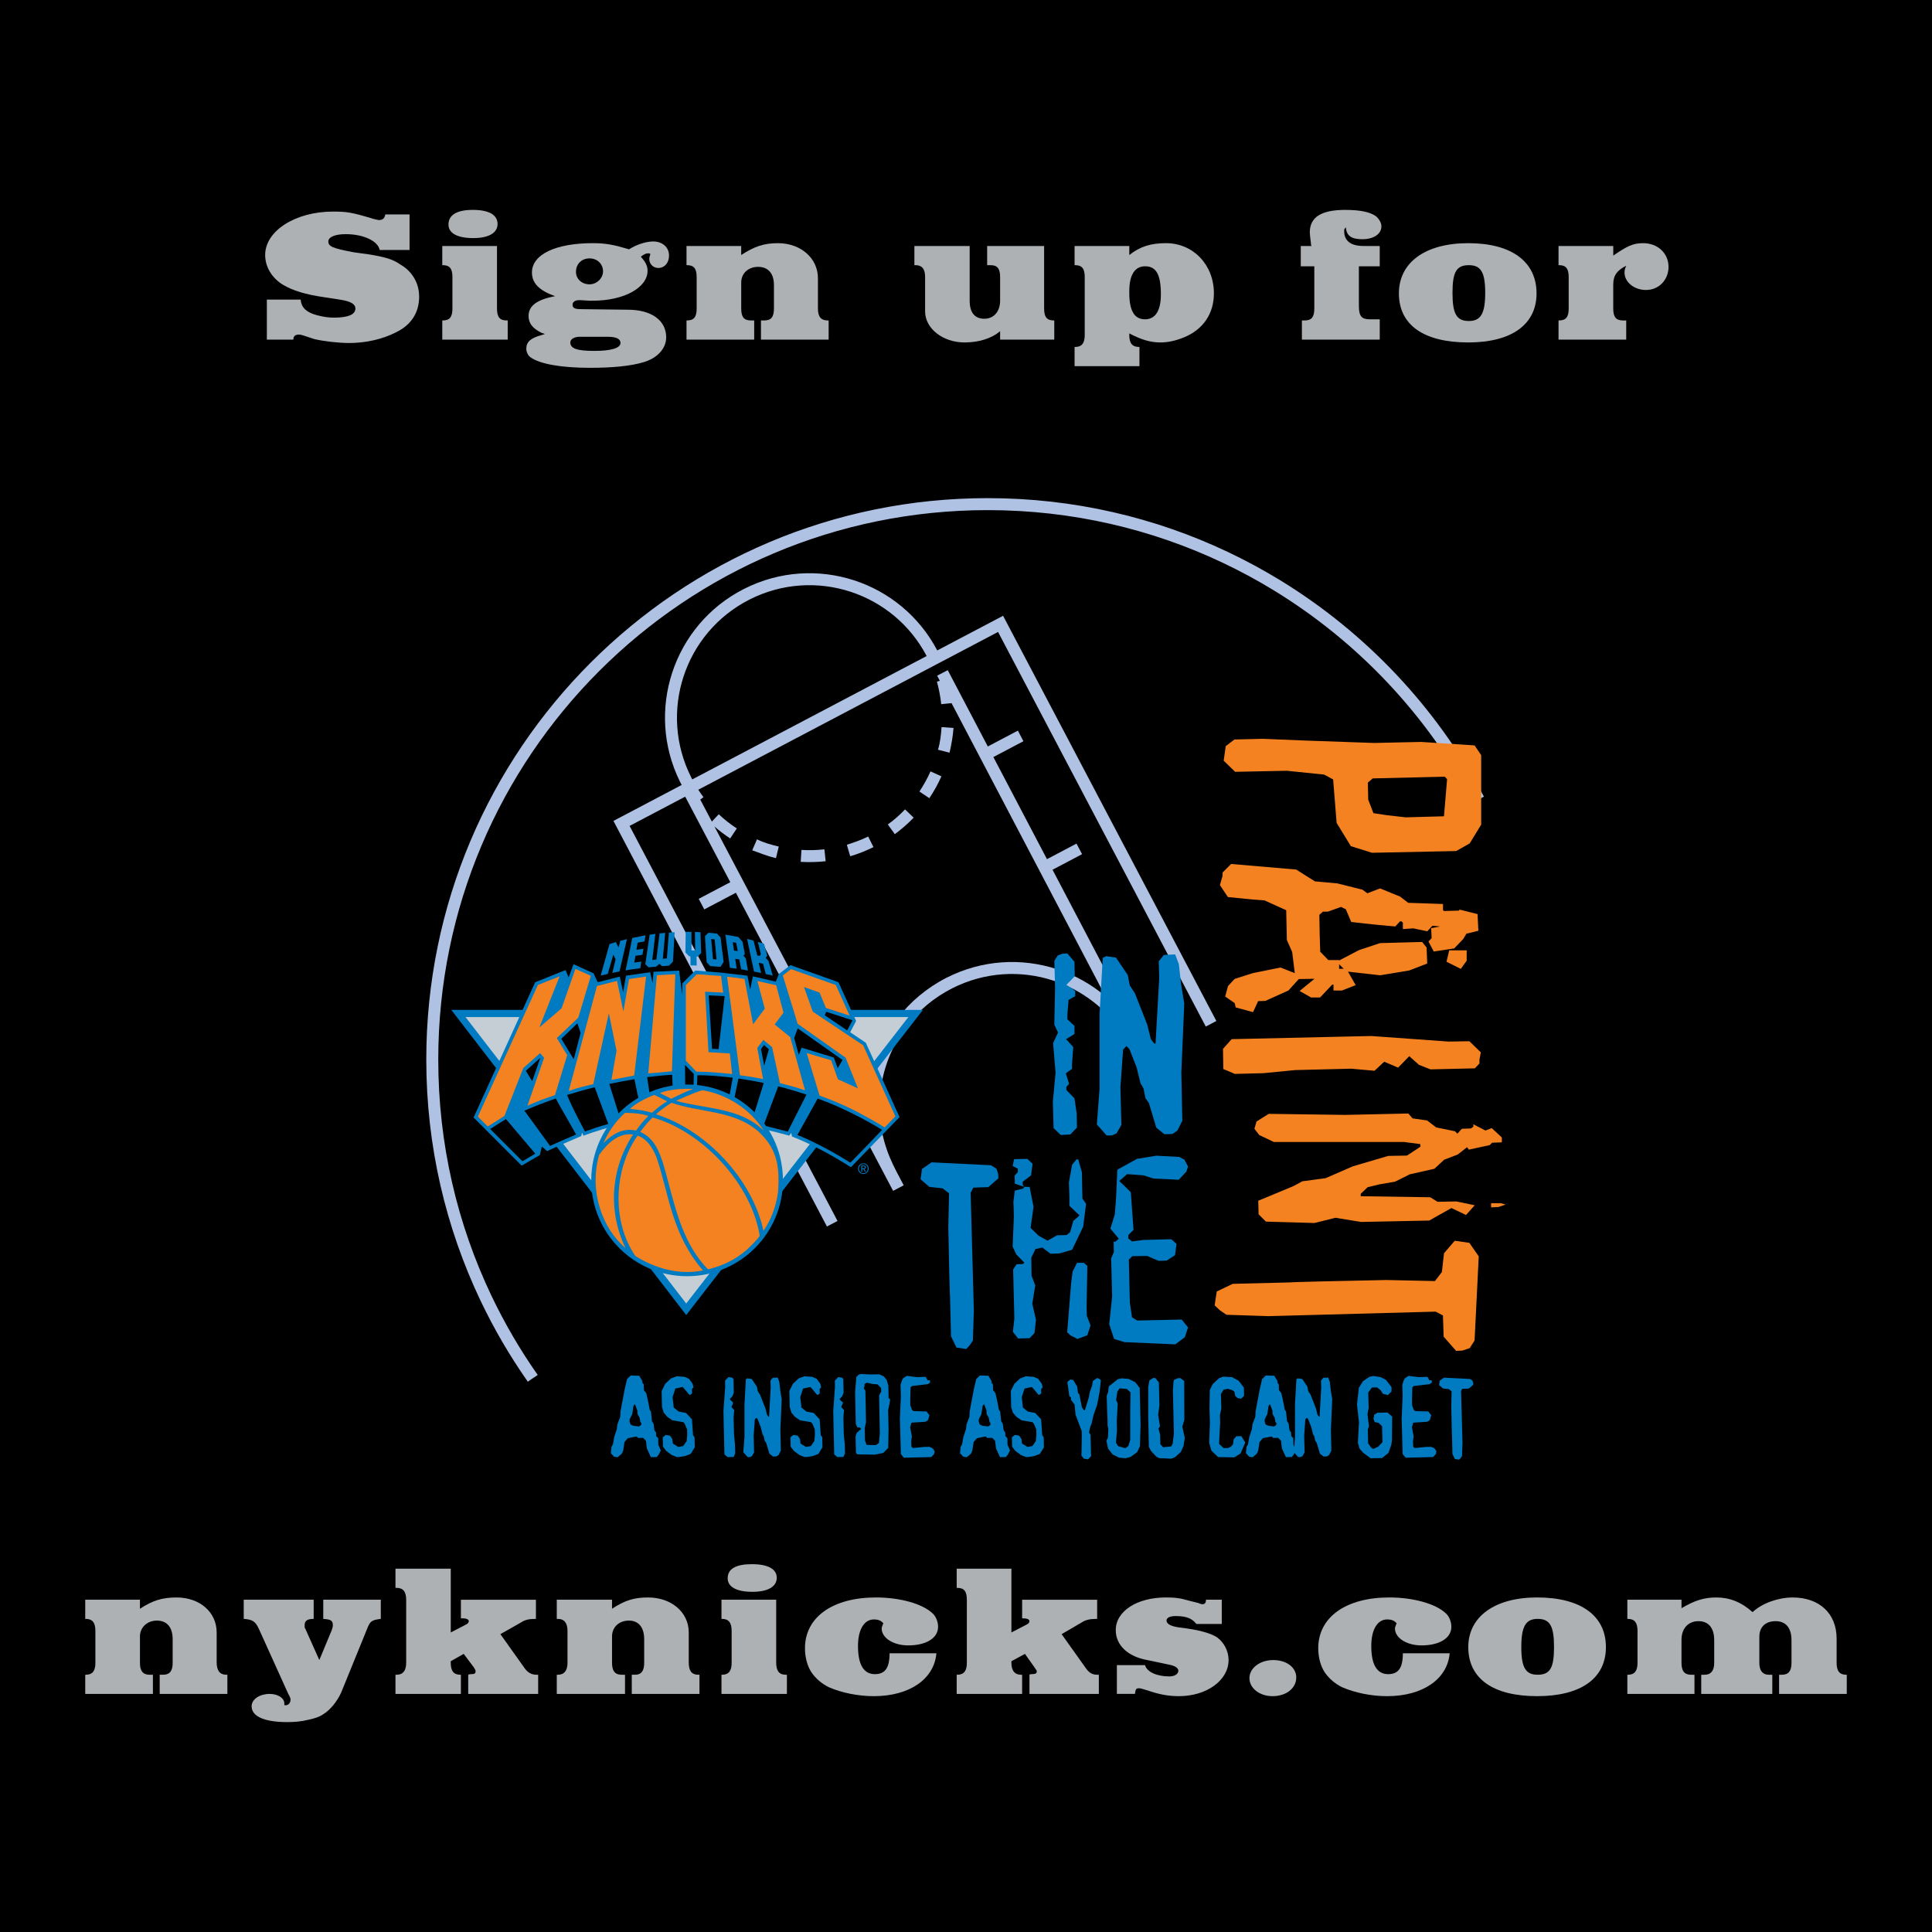 <?xml version="1.0" encoding="utf-8"?>
<!-- Generator: Adobe Illustrator 13.0.0, SVG Export Plug-In . SVG Version: 6.00 Build 14948)  -->
<!DOCTYPE svg PUBLIC "-//W3C//DTD SVG 1.0//EN" "http://www.w3.org/TR/2001/REC-SVG-20010904/DTD/svg10.dtd">
<svg version="1.0" id="Layer_1" xmlns="http://www.w3.org/2000/svg" xmlns:xlink="http://www.w3.org/1999/xlink" x="0px" y="0px"
	 width="192.756px" height="192.756px" viewBox="0 0 192.756 192.756" enable-background="new 0 0 192.756 192.756"
	 xml:space="preserve">
<g>
	<polygon fill-rule="evenodd" clip-rule="evenodd" points="0,0 192.756,0 192.756,192.756 0,192.756 0,0 	"/>
	<path fill="#AFC2E4" d="M77.698,84.46c-0.709-0.167-1.525-0.386-2.172-0.723l-0.476,1.097c0.791,0.29,1.543,0.59,2.368,0.784
		L77.698,84.46L77.698,84.46z M82.25,84.737c-0.756,0.083-1.53,0.111-2.289,0.059l-0.075,1.191c0.829,0.048,1.665,0.027,2.49-0.063
		L82.25,84.737L82.25,84.737z M87.147,84.516c-0.744,0.366-1.523,0.684-2.322,0.911l-0.336-1.145
		c0.733-0.233,1.439-0.481,2.13-0.821L87.147,84.516L87.147,84.516z M90.297,80.753c-0.523,0.546-1.102,1.067-1.72,1.504l0.7,0.967
		c0.67-0.501,1.3-1.04,1.879-1.645L90.297,80.753L90.297,80.753z M92.836,76.963c-0.312,0.702-0.683,1.368-1.105,2.009l0.99,0.663
		c0.465-0.687,0.867-1.423,1.204-2.181L92.836,76.963L92.836,76.963z M93.94,72.541c-0.051,0.727-0.134,1.565-0.361,2.259
		l1.158,0.294c0.188-0.815,0.335-1.628,0.394-2.464L93.94,72.541L93.94,72.541z M68.01,78.318l-0.188-0.369
		c-1.718-3.499-1.887-7.366-0.765-10.811c1.142-3.506,3.621-6.576,7.166-8.379l0,0.001l0.005-0.003l0.024-0.012
		c3.54-1.792,7.471-1.983,10.969-0.844c3.448,1.124,6.475,3.542,8.288,6.993l6.568-3.457l21.279,40.427l-1.056,0.556L99.577,63.05
		L69.668,78.793c0.163,0.254,0.337,0.5,0.518,0.742l-0.321,0.24l1.158,2.195l0.687-0.73c0.56,0.523,1.16,0.996,1.8,1.416
		l-0.658,0.995c-0.55-0.36-1.075-0.759-1.571-1.191l15.323,29.052c-0.274-3.543,0.779-7.075,2.929-9.885
		c0.635-0.83,1.366-1.598,2.185-2.282c0.821-0.687,1.73-1.291,2.721-1.796l0,0.002l0.005-0.004l0.024-0.012
		c3.541-1.792,7.472-1.984,10.969-0.844c1.76,0.573,3.409,1.483,4.844,2.696L94.935,70.153l-1.027,0.101
		c-0.087-0.763-0.226-1.507-0.431-2.247l0.29-0.081l-0.269-0.512l1.06-0.551l3.996,7.613l2.999-1.58l0.556,1.055l-3,1.581
		l5.349,10.188l2.946-1.554l0.556,1.055l-2.948,1.554l9.776,18.624l-1.061,0.551c-0.522-0.995-0.931-1.564-1.514-2.51
		c-1.691-2.741-4.256-4.673-7.144-5.613c-3.208-1.045-6.815-0.87-10.063,0.773l-0.02,0.01l-0.005,0.004
		c-0.912,0.465-1.747,1.02-2.497,1.646c-0.752,0.629-1.422,1.332-2.002,2.091c-2.797,3.657-3.571,8.646-1.713,13.107
		c0.403,0.969,0.897,1.858,1.394,2.799l-1.056,0.556L73.419,89.07l-3.153,1.662l-0.556-1.055l3.152-1.661l-4.501-8.534l-5.547,2.92
		l20.746,39.412l-1.056,0.556L61.203,81.902L68.01,78.318L68.01,78.318z M92.452,65.453c-1.664-3.167-4.439-5.386-7.6-6.416
		c-3.208-1.045-6.815-0.87-10.062,0.773l-0.019,0.01l-0.006,0.004c-3.251,1.654-5.525,4.47-6.572,7.683
		c-1.045,3.208-0.869,6.814,0.774,10.062l0.011,0.022l0.001,0c0.029,0.058,0.058,0.115,0.088,0.171L92.452,65.453L92.452,65.453z
		 M52.653,137.842l-0.002-0.003l0-0.001c-0.895-1.276-1.734-2.585-2.515-3.923c-0.787-1.347-1.519-2.731-2.194-4.149
		c-3.47-7.288-5.412-15.443-5.412-24.051v-0.002c0-15.468,6.271-29.472,16.407-39.608c10.136-10.136,24.139-16.406,39.606-16.406
		h0.003h0.003c8.58,0,16.712,1.932,23.983,5.383c1.775,0.842,3.5,1.776,5.167,2.794c8.572,5.235,15.628,12.708,20.352,21.605
		l-1.055,0.561c-4.626-8.711-11.53-16.026-19.918-21.148c-1.63-0.996-3.317-1.909-5.055-2.733
		c-7.113-3.376-15.073-5.266-23.475-5.266h-0.003h-0.003c-15.137,0-28.841,6.136-38.76,16.056
		c-9.92,9.92-16.057,23.625-16.057,38.763v0.002c0,8.426,1.9,16.406,5.295,23.537c0.66,1.385,1.376,2.74,2.148,4.061
		c0.773,1.326,1.598,2.611,2.467,3.851l0.01,0.012l0.002,0.004l-0.63,0.42l-0.357,0.252
		C52.658,137.848,52.656,137.844,52.653,137.842L52.653,137.842L52.653,137.842z"/>
	<path fill-rule="evenodd" clip-rule="evenodd" fill="#007AC1" d="M65.712,145.135l-0.192,0.237l-0.582,0.01l-0.397-0.86
		l-0.097-0.775l-0.28-0.29l-0.495,0.011l-0.162-0.15l-0.872,0.172l-0.333,0.387l-0.129,0.861l-0.14,0.302l-0.42,0.354l-0.355-0.064
		l-0.312-0.345l0.064-0.646l0.14-0.226l0.129-0.731l0.258-0.785l0.065-0.506l0.28-0.731l0.031-0.571l0.398-2.119l0.248-1.075
		l0.366-0.366l0.851,0.032l0.312,0.517l0.011,0.193l0.129,0.15l0.011,0.57l0.235,0.301l0.162,0.7l0.183,0.947l0.129,0.193
		l0.097,0.947l0.162,0.269l0.085,0.646l0.162,0.226l0.011,0.355l0.205,0.215l0.01,0.646l0.248,0.57L65.712,145.135L65.712,145.135z
		 M63.98,141.961l-0.086-0.076l-0.086-0.451l-0.205-0.345l-0.011-0.345l-0.236-0.646l-0.151,0.151l-0.129,0.85l-0.259,0.506v0.227
		l0.087,0.279l0.279,0.141l0.581,0.063l0.215-0.161V141.961L63.98,141.961z"/>
	<polygon fill-rule="evenodd" clip-rule="evenodd" fill="#007AC1" points="68.908,145.059 68.337,145.274 67.811,145.36 
		67.542,145.372 67.036,145.178 66.455,144.747 66.143,144.327 66.122,143.402 66.412,143.165 66.842,143.23 67.079,143.575 
		67.133,144.026 67.671,144.359 68.166,144.274 68.51,143.769 68.564,143.123 68.553,142.616 68.316,142.047 68.188,141.896 
		67.079,141.703 66.574,141.358 66.219,140.938 66.046,140.368 66.014,138.775 66.369,138.065 66.939,137.527 67.51,137.312 
		68.285,137.365 68.736,137.56 69.102,138.055 69.188,138.421 69.037,138.582 69.048,139.002 68.897,139.152 68.779,139.163 
		68.241,138.518 68.112,138.377 67.38,138.539 67.1,139.399 67.197,140.196 67.208,140.422 67.714,140.831 68.446,140.971 
		69.037,141.605 69.145,143.177 69.296,143.402 69.317,144.403 68.908,145.059 	"/>
	<polygon fill-rule="evenodd" clip-rule="evenodd" fill="#007AC1" points="73.202,145.36 72.577,145.372 72.276,145.102 
		72.19,141.271 72.179,140.776 72.351,138.389 72.34,137.743 72.685,137.388 72.911,137.431 73.029,137.431 73.18,137.57 
		73.212,138.947 73.073,139.303 72.803,139.604 73.159,139.948 72.976,140.379 73.254,140.681 73.191,141.401 73.233,143.133 
		73.331,144.123 73.352,145.005 73.202,145.36 	"/>
	<polygon fill-rule="evenodd" clip-rule="evenodd" fill="#007AC1" points="77.86,142.616 77.903,144.727 77.688,145.156 
		77.473,145.307 77.117,145.317 76.763,145.027 76.44,143.951 76.29,143.735 76.203,143.306 76.074,143.09 75.902,142.391 
		75.59,141.594 75.461,141.455 75.311,141.605 75.191,143.262 75.234,144.909 75.02,145.286 74.815,145.372 74.589,145.372 
		74.159,144.888 74.277,143.349 74.277,140.045 74.31,139.519 74.417,137.593 74.568,137.518 74.999,137.581 75.515,138.345 
		75.6,138.797 75.827,139.142 76.365,140.509 76.526,141.154 76.677,141.347 76.73,141.347 76.892,138.464 76.87,137.743 
		77.096,137.463 77.591,137.44 77.753,137.872 77.85,138.744 77.99,139.593 77.86,142.616 	"/>
	<polygon fill-rule="evenodd" clip-rule="evenodd" fill="#007AC1" points="81.647,145.059 81.078,145.274 80.55,145.36 
		80.281,145.372 79.776,145.178 79.195,144.747 78.882,144.327 78.861,143.402 79.152,143.165 79.582,143.23 79.818,143.575 
		79.873,144.026 80.41,144.359 80.905,144.274 81.25,143.769 81.304,143.123 81.293,142.616 81.056,142.047 80.927,141.896 
		79.818,141.703 79.313,141.358 78.958,140.938 78.786,140.368 78.753,138.775 79.108,138.065 79.679,137.527 80.25,137.312 
		81.024,137.365 81.476,137.56 81.841,138.055 81.928,138.421 81.776,138.582 81.788,139.002 81.637,139.152 81.519,139.163 
		80.981,138.518 80.852,138.377 80.12,138.539 79.839,139.399 79.938,140.196 79.947,140.422 80.454,140.831 81.185,140.971 
		81.776,141.605 81.884,143.177 82.035,143.402 82.056,144.403 81.647,145.059 	"/>
	<polygon fill-rule="evenodd" clip-rule="evenodd" fill="#007AC1" points="84.155,145.36 83.53,145.372 83.229,145.102 
		83.144,141.271 83.132,140.776 83.305,138.389 83.294,137.743 83.638,137.388 83.864,137.431 83.983,137.431 84.133,137.57 
		84.166,138.947 84.026,139.303 83.756,139.604 84.112,139.948 83.929,140.379 84.209,140.681 84.144,141.401 84.187,143.133 
		84.284,144.123 84.305,145.005 84.155,145.36 	"/>
	<path fill-rule="evenodd" clip-rule="evenodd" fill="#007AC1" d="M87.921,138.841l-0.215,0.376l0.063,3.228l0.011,0.582
		l-0.097,0.946l-0.301,0.205l-0.925-0.022l-0.162-0.452l-0.021-1.226l0.129-0.582l-0.032-1.797l-0.033-1.354l-0.151-0.217
		l0.065-0.226v-0.204l0.216-0.15l0.581,0.129l0.505,0.043l0.355,0.365L87.921,138.841L87.921,138.841z M88.813,139.615l-0.161-0.14
		v-0.205l-0.011-0.526l-0.01-0.496l-0.162-0.569l-0.28-0.345l-0.463-0.216h-0.269l-0.581,0.012l-1.022-0.044l-0.205,0.076
		l-0.215,0.226l-0.119,1.506l0.065,3.174l0.162,0.355l0.226-0.011l0.151,0.151l-0.442,0.387l-0.118,0.345l0.042,1.657l0.129,0.149
		l1.722,0.033l0.872-0.172l0.495-0.507l0.032-1.958l-0.032-1.377l-0.011-0.42l0.14-0.656L88.813,139.615L88.813,139.615z"/>
	<polygon fill-rule="evenodd" clip-rule="evenodd" fill="#007AC1" points="93.204,145.059 92.913,145.372 90.18,145.437 
		89.879,145.07 89.782,141.541 89.879,139.313 89.847,138.162 89.986,137.731 90.105,137.506 90.471,137.27 91.472,137.398 
		92.354,137.365 92.558,137.721 92.784,137.71 92.795,137.937 92.569,138.098 90.998,138.28 90.848,138.41 90.815,139.787 
		90.826,140.218 90.988,140.658 91.138,140.787 92.44,140.819 92.73,141.196 92.591,141.69 92.321,141.853 90.944,141.938 
		90.804,142.391 90.977,143.316 90.912,143.746 90.933,144.338 91.084,144.468 92.235,144.359 92.73,144.35 93.043,144.489 
		93.247,144.779 93.204,145.059 	"/>
	<path fill-rule="evenodd" clip-rule="evenodd" fill="#007AC1" d="M100.549,145.135l-0.193,0.237l-0.581,0.01l-0.398-0.86
		l-0.097-0.775L99,143.456l-0.495,0.011l-0.161-0.15l-0.873,0.172l-0.333,0.387l-0.129,0.861l-0.14,0.302l-0.42,0.354l-0.355-0.064
		l-0.312-0.345l0.064-0.646l0.14-0.226l0.129-0.731l0.259-0.785l0.064-0.506l0.281-0.731l0.032-0.571l0.398-2.119l0.248-1.075
		l0.366-0.366l0.851,0.032l0.312,0.517l0.012,0.193l0.129,0.15l0.011,0.57l0.236,0.301l0.161,0.7l0.183,0.947l0.129,0.193
		l0.098,0.947l0.161,0.269l0.086,0.646l0.162,0.226l0.011,0.355l0.204,0.215l0.012,0.646l0.246,0.57L100.549,145.135
		L100.549,145.135z M98.816,141.961l-0.086-0.076l-0.086-0.451l-0.205-0.345l-0.01-0.345l-0.237-0.646l-0.15,0.151l-0.13,0.85
		l-0.258,0.506v0.227l0.087,0.279l0.278,0.141l0.582,0.063l0.215-0.161V141.961L98.816,141.961z"/>
	<polygon fill-rule="evenodd" clip-rule="evenodd" fill="#007AC1" points="103.744,145.059 103.174,145.274 102.646,145.36 
		102.378,145.372 101.872,145.178 101.291,144.747 100.979,144.327 100.958,143.402 101.249,143.165 101.679,143.23 
		101.915,143.575 101.97,144.026 102.508,144.359 103.002,144.274 103.347,143.769 103.4,143.123 103.39,142.616 103.152,142.047 
		103.023,141.896 101.915,141.703 101.41,141.358 101.055,140.938 100.882,140.368 100.851,138.775 101.205,138.065 
		101.775,137.527 102.346,137.312 103.121,137.365 103.572,137.56 103.938,138.055 104.025,138.421 103.873,138.582 
		103.885,139.002 103.734,139.152 103.615,139.163 103.078,138.518 102.948,138.377 102.217,138.539 101.938,139.399 
		102.034,140.196 102.044,140.422 102.55,140.831 103.282,140.971 103.873,141.605 103.981,143.177 104.132,143.402 
		104.154,144.403 103.744,145.059 	"/>
	<polygon fill-rule="evenodd" clip-rule="evenodd" fill="#007AC1" points="109.706,138.861 109.459,140.164 109.104,141.175 
		108.898,142.058 108.781,142.337 108.651,142.918 108.802,143.133 108.856,145.286 108.555,145.598 108.135,145.532 
		107.897,145.231 107.931,143.155 107.92,142.778 107.306,141.143 107.21,140.142 106.844,139.647 106.844,139.422 106.683,139.281 
		106.597,138.636 106.51,138.055 106.499,137.86 106.801,137.624 107.08,137.688 107.468,138.334 107.554,138.979 107.684,139.108 
		107.941,140.399 108.092,140.626 108.168,140.701 108.242,140.69 108.641,139.389 108.705,138.959 108.963,138.227 
		109.027,137.796 109.447,137.484 109.674,137.56 109.835,137.71 109.706,138.861 	"/>
	<path fill-rule="evenodd" clip-rule="evenodd" fill="#007AC1" d="M112.794,138.915l-0.032,1.884v2.873l-0.183,0.581l-0.291,0.236
		l-0.731-0.205l-0.216-0.344l0.097-1.228l-0.021-0.925l0.097-1.764l-0.161-0.346l0.129-0.85l0.226-0.312l0.721,0.064
		L112.794,138.915L112.794,138.915z M113.795,142.144l-0.021-0.872l-0.011-0.581l-0.055-2.217l-0.44-0.569l-0.668-0.334
		l-0.721-0.053l-0.354,0.085l-0.904,0.722l-0.054,0.505l-0.15,0.452l0.043,1.42l0.043,1.087v0.409l0.076,0.388l-0.044,0.871
		l-0.15,0.279l0.172,0.797l0.441,0.569l0.656,0.335l0.655,0.053l0.496-0.14l0.646-0.462l0.279-0.593L113.795,142.144
		L113.795,142.144z"/>
	<polygon fill-rule="evenodd" clip-rule="evenodd" fill="#007AC1" points="118.077,144.274 117.818,144.854 117.249,145.372 
		116.883,145.532 115.645,145.479 115.376,145.34 114.838,144.769 114.623,144.35 114.558,141.401 114.558,138.377 114.677,137.721 
		115.042,137.484 115.269,137.484 115.623,137.926 115.677,140.228 115.548,141.154 115.731,142.305 115.581,142.53 
		115.742,143.102 115.774,144.102 116.055,144.393 116.851,144.306 116.99,144.069 117.119,143.068 117.022,138.744 
		117.076,137.894 117.13,137.667 117.496,137.506 117.775,137.495 118.152,137.785 118.162,141.67 117.958,142.326 118.206,143.467 
		118.077,144.274 	"/>
	<polygon fill-rule="evenodd" clip-rule="evenodd" fill="#007AC1" points="123.77,145.017 123.134,145.403 121.531,145.372 
		120.863,144.736 120.638,143.94 120.714,141.938 120.67,140.562 120.702,138.689 120.982,138.098 121.617,137.506 122.037,137.345 
		122.918,137.398 123.575,137.753 124.103,138.441 124.125,139.249 123.822,139.551 123.478,139.486 123.241,139.271 
		123.155,138.851 122.951,138.7 122.5,138.56 122.08,138.646 121.811,139.076 121.854,140.529 121.714,141.186 121.735,141.917 
		121.639,143.79 121.639,144.069 122.08,144.479 122.531,144.468 122.801,144.338 123.016,144.102 123.08,143.606 123.349,143.295 
		123.845,143.284 124.243,143.92 123.77,145.017 	"/>
	<path fill-rule="evenodd" clip-rule="evenodd" fill="#007AC1" d="M127.341,142.154l-0.215,0.161l-0.581-0.063l-0.279-0.141
		l-0.086-0.279v-0.227l0.258-0.506l0.129-0.85l0.15-0.151l0.237,0.646l0.011,0.345l0.204,0.345l0.086,0.451l0.086,0.076V142.154
		L127.341,142.154z M129.289,144.704l-0.248-0.57l-0.01-0.646l-0.204-0.215l-0.012-0.355l-0.162-0.226l-0.085-0.646l-0.161-0.269
		l-0.098-0.947l-0.129-0.193l-0.184-0.947l-0.161-0.7l-0.236-0.301l-0.011-0.57l-0.129-0.15l-0.012-0.193l-0.312-0.517l-0.85-0.032
		l-0.366,0.366l-0.247,1.075l-0.398,2.119l-0.032,0.571l-0.28,0.731l-0.063,0.506l-0.259,0.785l-0.129,0.731l-0.141,0.226
		l-0.064,0.646l0.312,0.345l0.355,0.064l0.419-0.354l0.14-0.302l0.13-0.861l0.333-0.387l0.872-0.172l0.161,0.15l0.494-0.011
		l0.281,0.29l0.096,0.775l0.398,0.86l0.581-0.01l0.193-0.237L129.289,144.704L129.289,144.704z"/>
	<polygon fill-rule="evenodd" clip-rule="evenodd" fill="#007AC1" points="132.786,142.616 132.828,144.727 132.613,145.156 
		132.398,145.307 132.044,145.317 131.688,145.027 131.365,143.951 131.214,143.735 131.129,143.306 130.999,143.09 
		130.828,142.391 130.515,141.594 130.386,141.455 130.235,141.605 130.117,143.262 130.16,144.909 129.945,145.286 129.74,145.372 
		129.515,145.372 129.085,144.888 129.202,143.349 129.202,140.045 129.234,139.519 129.343,137.593 129.493,137.518 
		129.924,137.581 130.439,138.345 130.525,138.797 130.752,139.142 131.289,140.509 131.451,141.154 131.603,141.347 
		131.656,141.347 131.817,138.464 131.796,137.743 132.021,137.463 132.517,137.44 132.678,137.872 132.774,138.744 
		132.915,139.593 132.786,142.616 	"/>
	<polygon fill-rule="evenodd" clip-rule="evenodd" fill="#007AC1" points="138.876,143.714 138.812,144.146 138.531,144.952 
		137.887,145.469 136.734,145.489 136.004,144.941 135.637,144.521 135.476,143.951 135.584,141.917 135.39,140.121 
		135.572,138.464 135.981,137.808 136.627,137.365 137.047,137.28 137.778,137.409 138.284,137.679 138.833,138.389 
		138.833,138.818 138.467,139.195 137.972,139.056 137.735,138.689 137.38,138.421 136.875,138.431 136.508,138.938 
		136.553,140.465 136.434,141.1 136.584,142.315 136.466,142.616 136.498,143.994 136.788,144.414 137.015,144.564 137.51,144.327 
		137.929,143.887 137.887,142.294 137.53,141.949 137.153,141.885 137.025,141.53 137.09,141.305 137.09,141.154 137.434,140.948 
		138.435,140.928 138.897,141.336 138.876,143.714 	"/>
	<polygon fill-rule="evenodd" clip-rule="evenodd" fill="#007AC1" points="143.266,145.059 142.976,145.372 140.242,145.437 
		139.941,145.07 139.844,141.541 139.941,139.313 139.909,138.162 140.048,137.731 140.167,137.506 140.532,137.27 141.534,137.398 
		142.416,137.365 142.62,137.721 142.847,137.71 142.857,137.937 142.632,138.098 141.061,138.28 140.909,138.41 140.877,139.787 
		140.889,140.218 141.05,140.658 141.2,140.787 142.502,140.819 142.793,141.196 142.652,141.69 142.384,141.853 141.006,141.938 
		140.866,142.391 141.038,143.316 140.975,143.746 140.995,144.338 141.146,144.468 142.298,144.359 142.793,144.35 
		143.104,144.489 143.309,144.779 143.266,145.059 	"/>
	<polygon fill-rule="evenodd" clip-rule="evenodd" fill="#007AC1" points="146.547,138.539 145.892,138.56 145.772,138.786 
		145.913,143.962 145.869,145.264 145.729,145.469 145.579,145.63 145.148,145.565 144.912,145.07 144.869,143.338 144.858,143.112 
		144.837,142.337 144.794,140.314 144.826,138.808 144.546,138.593 143.966,138.527 143.578,138.195 143.643,137.743 
		144.062,137.452 146.666,137.581 146.903,137.731 146.979,137.957 146.989,138.151 146.547,138.539 	"/>
	<polygon fill-rule="evenodd" clip-rule="evenodd" fill="#007AC1" points="106.784,113.188 105.829,113.237 105.117,112.551 
		105.044,109.928 105.313,107.012 105.068,104.071 105.56,103.018 105.191,102.232 105.265,98.483 105.24,97.625 105.191,95.86 
		105.534,95.322 106.024,95.149 106.49,95.125 107.201,95.958 107.226,97.404 106.392,98.263 106.932,98.605 107.275,98.875 
		107.275,99.39 106.612,99.758 106.49,101.229 106.49,101.694 107.201,102.355 107.201,103.164 106.367,103.679 107.079,104.463 
		106.956,106.13 106.956,106.645 106.465,106.988 106.343,107.109 106.661,108.139 106.392,108.433 106.392,108.752 
		107.201,109.585 107.422,111.081 107.446,112.502 106.784,113.188 	"/>
	<polygon fill-rule="evenodd" clip-rule="evenodd" fill="#007AC1" points="117.862,107.012 117.96,111.816 117.47,112.796 
		116.979,113.139 116.171,113.163 115.362,112.502 114.627,110.051 114.283,109.561 114.087,108.581 113.793,108.09 
		113.401,106.497 112.69,104.684 112.396,104.365 112.054,104.709 111.784,108.482 111.882,112.232 111.392,113.09 110.926,113.286 
		110.411,113.286 109.432,112.183 109.701,108.679 109.701,101.155 109.774,99.953 110.019,95.566 110.362,95.395 111.343,95.542 
		112.52,97.282 112.716,98.312 113.229,99.095 114.455,102.208 114.822,103.679 115.166,104.12 115.288,104.12 115.656,97.552 
		115.607,95.909 116.122,95.272 117.25,95.223 117.617,96.203 117.837,98.189 118.155,100.125 117.862,107.012 	"/>
	<polygon fill-rule="evenodd" clip-rule="evenodd" fill="#007AC1" points="98.606,118.44 97.111,118.49 96.843,119.005 
		97.161,130.793 97.063,133.759 96.744,134.225 96.401,134.593 95.421,134.444 94.882,133.317 94.784,129.371 94.759,128.857 
		94.71,127.093 94.612,122.484 94.686,119.054 94.048,118.563 92.725,118.416 91.843,117.656 91.99,116.628 92.945,115.965 
		98.876,116.259 99.416,116.603 99.588,117.117 99.612,117.559 98.606,118.44 	"/>
	<path fill-rule="evenodd" clip-rule="evenodd" fill="#007AC1" d="M108.067,122.387l-1.104,2.304l-1.299,0.368l-0.857,0.024
		l-0.81-0.613l-0.686,0.147l-0.417,0.858l0.025,1.813l0.367,0.955l-0.294,1.839l0.367,1.593l-0.147,1.323l-0.489,0.514l-1.152,0.025
		l-0.516-0.661l0.148-1.324l-0.123-4.901l0.344-0.515l0.612-0.024l0.172-0.123l-0.809-0.833l-0.368-0.785l0.122-2.965l-0.024-0.98
		l-0.024-0.514l0.146-1.128l0.811-0.196l0.146-0.172l-0.957-0.318l-0.023-0.809l0.318-0.344v-0.343l-0.515-0.27l0.146-0.686
		l1.323-0.025l0.516,0.491l-0.147,1.151l-0.833,0.637v0.343l0.172,0.172h0.515l0.392,1.985l-0.294,2.107l0.809,0.784l0.883,0.49
		l0.955-0.539l0.956-0.023l0.344-0.295l0.317-1.127l0.442-0.368l0.171-0.171l-1.005-0.957v-0.857l-0.049-1.471l0.318-1.765
		l0.441-0.538h0.172l0.367,1.299l0.05,2.622l0.367,0.515L108.067,122.387L108.067,122.387z M108.483,133.22l-0.979,0.368
		l-0.687-0.344l-0.343-0.319l0.393-4.926l0.146-1.127l0.441-0.883h0.687l0.343,0.319l-0.073,4.116l0.025,0.858l0.366,0.956
		L108.483,133.22L108.483,133.22z"/>
	<polygon fill-rule="evenodd" clip-rule="evenodd" fill="#007AC1" points="118.213,133.415 117.258,134.127 112.185,133.905 
		111.155,133.588 110.665,132.116 110.959,129.371 110.861,125.549 111.131,124.91 111.106,123.882 111.278,123.882 111.62,123.588 
		110.787,122.582 111.229,121.137 111.352,119.494 111.474,116.701 113.435,115.622 115.371,115.304 117.65,115.426 
		118.165,115.695 118.532,116.382 118.361,116.897 117.602,117.705 115.076,117.583 114.097,117.265 112.455,117.142 
		111.67,117.828 112.307,118.44 112.822,118.955 113.092,122.705 112.577,123.221 112.577,123.563 112.943,123.857 114.072,123.71 
		116.865,123.637 117.381,124.102 117.233,125.229 116.4,125.769 115.591,125.793 114.439,125.303 112.969,125.328 112.626,125.671 
		112.725,129.96 112.943,131.431 113.459,131.749 117.896,131.651 118.532,132.436 118.213,133.415 	"/>
	<path fill-rule="evenodd" clip-rule="evenodd" fill="#F58220" d="M140.253,81.546l-1.838-0.208l-1.387-0.208l-0.521-1.354
		l-0.034-1.698l0.485-0.416l7.177-0.174l0.243,0.243l-0.312,3.71L140.253,81.546L140.253,81.546z M136.89,85.082l8.391-0.173
		l1.352-0.763l1.145-1.873V75.34l-0.658-0.971l-5.34-0.347l-4.681,0.104l-6.934-0.242l-4.195-0.173l-2.809,0.069l-0.867,0.658
		l-0.208,1.456l1.145,1.11l5.166-0.104l3.71,0.381l0.901,0.485l0.347,4.333l1.421,2.324L136.89,85.082L136.89,85.082z"/>
	
		<path fill-rule="evenodd" clip-rule="evenodd" fill="#F58220" stroke="#F58220" stroke-width="1.196" stroke-miterlimit="2.613" d="
		M145.558,95.902l0.174-0.243v-0.243h-1.145L145.558,95.902L145.558,95.902z M142.957,94.342l1.838-0.277l0.729-0.764l0.38-0.658
		l0.972-0.243l-0.035-0.728l-0.971-0.243l-0.381,0.521v0.728l-2.08,0.416l0.034,0.728L142.957,94.342L142.957,94.342z M137.687,96.7
		l2.74-0.451l1.352-0.521l-0.035-0.971l-0.138-0.172l-3.814,0.104l-1.977,0.659l-1.455,0.763l0.242,0.242L137.687,96.7L137.687,96.7
		z M133.042,98.226h0.728l0.624-0.243l-0.416-0.729h-0.485l-0.45,0.486V98.226L133.042,98.226z M132.071,97.532l0.936-0.521v-0.624
		h-0.728l-1.145-1.178l-0.034-0.901l-0.035-1.179l-0.035-2.115l0.729-0.659h0.624l1.456-0.52l0.901,0.45l0.485,1.145l1.872,0.208
		l1.872,0.173l0.451-0.485h0.658l0.485,0.485v0.243l0.485-0.035l1.145,0.243l0.485-0.521l2.323,0.208v-0.485l-1.214,0.034
		l-0.416-0.486v-0.243l-3.086-0.104l-0.901-0.693l-1.699-0.693l-1.352,0.52l-0.659-0.485l-2.357-0.589l-2.322-0.208l-1.872-1.179
		l-6.068-0.52l-0.484,0.485v0.173l-0.208,0.729l0.485,0.728l2.114,0.208l1.353,0.104l2.601,1.179l0.069,3.224l0.52,1.179
		l0.277,2.254l1.872-0.035L132.071,97.532L132.071,97.532z M130.961,98.919h0.485l0.625-0.66l-0.417-0.243l-0.937,0.764
		L130.961,98.919L130.961,98.919z M124.686,100.271l0.451-0.972l0.971-0.033l2.08-0.937l0.659-0.729l-1.145-0.45l-2.565,0.52
		l-1.63,0.521l-0.451,0.486l-0.242,0.9l0.728-0.521l0.243,0.972L124.686,100.271L124.686,100.271z"/>
	<polygon fill-rule="evenodd" clip-rule="evenodd" fill="#F58220" points="122.052,106.657 122.018,104.646 122.884,103.676 
		135.227,103.397 136.822,103.363 144.519,103.918 146.598,103.884 147.742,104.992 147.604,105.721 147.604,106.103 
		147.153,106.588 142.716,106.691 141.571,106.24 140.601,105.375 139.491,106.519 138.104,105.929 137.134,106.831 
		134.811,106.623 129.229,106.761 126.038,107.073 123.196,107.143 122.052,106.657 	"/>
	<path fill-rule="evenodd" clip-rule="evenodd" fill="#F58220" d="M148.764,120.458l0.729-0.034l0.729-0.242l-0.486-0.14h-0.971
		V120.458L148.764,120.458z M131.151,122.019l2.081-0.521l2.565,0.416l6.794-0.139l2.22-1.248l1.456,0.693l0.867-0.971l-1.837-0.382
		l-1.873,0.036l-0.728-0.452l-6.935-0.104v-0.242l0.693-0.659l1.145-0.277l1.595-0.277l1.455-0.729l2.462-0.555l0.972-0.901
		l1.352-0.52l0.937-0.729l0.173,0.243l2.081-0.451l0.242-0.242l0.971-0.034v-0.486l-1.006-0.936l-0.624,0.242l-1.213-0.624v0.242
		l-0.243,0.174l-0.901,0.034l-0.45,0.485l-0.243-0.242l-1.872-0.381l-0.901-0.693l-1.456-0.208l-0.416-0.485l-6.275,0.138
		l-7.661-0.104l-1.215,0.763l-0.208,0.728l0.486,0.624l1.455,0.694h13.002l1.595,0.208l0.034,0.242l-0.242,0.174l-1.109,0.728
		l-1.873,0.035l-3.535,1.04l-2.705,1.179l-2.323,0.312l-0.901,0.485l-3.501,1.456l0.034,1.354l0.728,0.728L131.151,122.019
		L131.151,122.019z"/>
	<polygon fill-rule="evenodd" clip-rule="evenodd" fill="#F58220" points="144.033,133.359 143.964,131.244 143.235,130.862 
		126.56,131.312 122.364,131.175 121.705,130.724 121.186,130.238 121.394,128.852 122.988,128.089 128.57,127.95 129.298,127.916 
		131.795,127.847 138.312,127.707 143.166,127.812 143.859,126.91 144.068,125.038 145.143,123.79 146.598,123.998 147.534,125.35 
		147.119,133.739 146.633,134.503 145.905,134.746 145.281,134.78 144.033,133.359 	"/>
	<polygon fill-rule="evenodd" clip-rule="evenodd" fill="#007AC1" points="45.025,100.759 92.079,100.759 68.464,131.2 
		45.025,100.759 	"/>
	<polygon fill-rule="evenodd" clip-rule="evenodd" fill="#C4CED4" points="68.464,130.052 90.63,101.471 46.445,101.471 
		68.464,130.052 	"/>
	<path fill-rule="evenodd" clip-rule="evenodd" fill="#007AC1" d="M79.021,113.392l-0.078-0.353l-0.203,0.265
		c0,0-6.076-1.742-10.696-1.87c-4.76-0.131-9.831,1.877-9.831,1.877l-0.145-0.314l-0.074,0.345c-2.64,1.129-3.409,1.507-3.409,1.507
		l-0.525-0.459c0,0-0.131,0.535-0.202,0.852c-0.784,0.443-1.257,0.739-1.812,1.055l-4.796-4.803l6.143-13.494l3.035-1.216
		l0.307,0.737l0.486-1.326l1.998,0.915l0.413,0.886l2.207-0.562L62.166,99l0.291-1.655L64.868,97l0.24,1.085l0.091-1.129
		l2.562-0.122l0.295,2.411l0.024-1.14l1.281-1.276c0,0,2.063,0.161,2.61,0.214c0.547,0.055,2.604,0.302,2.604,0.302l0.268,1.385
		l0.27-1.324l2.286,0.533l0.315-0.772l1.151-0.877l4.785,1.704l1.763,3.866l-0.589,1.128l1.561,1.05l3.362,7.417l-4.852,4.999
		C83.024,115.254,80.893,114.115,79.021,113.392L79.021,113.392z"/>
	<path fill-rule="evenodd" clip-rule="evenodd" fill="#F58220" d="M83.387,98.273l1.38,3.052l-2.366-0.758l-0.629-1.535
		l-1.557-0.555l0.875,2.456l5.027,3.355l3.217,7.094l-1.074,1.103c0,0-0.79-0.527-2.775-1.573c-1.739-0.915-3.715-1.605-3.715-1.605
		l-1.288-4.242l2.439,0.719l0.682,1.9l1.989,0.897l-1.226-3.055l-4.782-3.378L78.1,97.321l0.821-0.633L83.387,98.273L83.387,98.273z
		"/>
	<path fill-rule="evenodd" clip-rule="evenodd" fill="#F58220" d="M58.948,97.357l-1.251,4.173l-2.143,2.037l1.034,1.708
		l-1.218,3.989c0,0-0.971,0.323-1.3,0.448c-0.328,0.125-1.447,0.598-1.447,0.598l1.662-4.775l-0.401-0.467l-1.674,1.497
		l-1.883,4.774l-1.663,1.054l-0.987-0.989l5.984-13.13l2.171-0.866l-2.02,5.101l2.216-1.91l1.383-3.932L58.948,97.357L58.948,97.357
		z"/>
	<polygon fill-rule="evenodd" clip-rule="evenodd" fill="#F58220" points="67.373,97.203 67.036,106.886 64.676,107.095 
		65.538,97.299 67.373,97.203 	"/>
	<path fill-rule="evenodd" clip-rule="evenodd" fill="#F58220" d="M71.94,97.371l0.21,1.662l-1.804-0.087l0.342,6.029l2.13,0.13
		l0.228,2.052c-1.18-0.122-2.421-0.241-3.566-0.239l-1.055-1.093l0.002-7.541l1.086-1.085L71.94,97.371L71.94,97.371z"/>
	<path fill-rule="evenodd" clip-rule="evenodd" fill="#F58220" d="M64.46,97.43l-1.187,9.875l-2.27,0.437l0.51-2.907l-0.769-3.744
		l-1.554,7.076c0,0-0.659,0.15-1.205,0.292c-0.553,0.145-1.242,0.386-1.242,0.386l2.816-10.475l2.004-0.502l0.632,3.044l0.561-3.233
		L64.46,97.43L64.46,97.43z"/>
	<path fill-rule="evenodd" clip-rule="evenodd" fill="#F58220" d="M75.566,97.88l1.873,0.417l0.732,2.733l-0.882,1.178l1.552,1.268
		l1.477,5.307c-0.875-0.299-1.652-0.506-2.503-0.721l-0.785-3.591l-0.875-0.721l-0.6,0.809l0.579,3.104
		c-0.805-0.177-1.539-0.282-2.313-0.388c-0.405-3.236-1.279-9.831-1.279-9.831l1.735,0.22l0.86,4.527l1.166-1.557L75.566,97.88
		L75.566,97.88z"/>
	<polygon fill-rule="evenodd" clip-rule="evenodd" points="72.3,99.382 71.694,104.666 71.041,104.641 70.709,99.312 72.3,99.382 	
		"/>
	<polygon fill-rule="evenodd" clip-rule="evenodd" points="85.06,101.796 84.52,102.803 82.283,101.292 82.436,100.946 
		85.06,101.796 	"/>
	<polygon fill-rule="evenodd" clip-rule="evenodd" points="57.93,103.058 57.238,105.683 56.005,103.637 57.604,102.1 
		57.93,103.058 	"/>
	<polygon fill-rule="evenodd" clip-rule="evenodd" points="84.055,105.752 83.581,106.572 83.188,105.504 79.981,104.529 
		79.696,105.239 79.232,103.561 79.59,102.602 84.055,105.752 	"/>
	<polygon fill-rule="evenodd" clip-rule="evenodd" points="76.716,104.694 76.241,106.313 75.929,104.665 76.226,104.259 
		76.716,104.694 	"/>
	<polygon fill-rule="evenodd" clip-rule="evenodd" points="53.098,107.873 52.461,106.836 53.911,105.535 53.098,107.873 	"/>
	<polygon fill-rule="evenodd" clip-rule="evenodd" points="69.199,108.31 68.36,108.279 68.346,106.244 69.218,107.149 
		69.199,108.31 	"/>
	<path fill-rule="evenodd" clip-rule="evenodd" d="M67.112,108.436c-1.445,0.159-2.308,0.615-2.308,0.615
		c-0.07-0.467-0.173-1.139-0.241-1.584c0.718-0.084,1.688-0.196,2.498-0.237L67.112,108.436L67.112,108.436z"/>
	<path fill-rule="evenodd" clip-rule="evenodd" d="M73.108,107.521l-0.328,1.792c-0.44-0.195-0.979-0.409-1.478-0.53
		c-0.552-0.155-1.18-0.347-1.767-0.415c0.023-0.257,0.023-0.744,0.04-1.085C70.75,107.264,71.993,107.391,73.108,107.521
		L73.108,107.521z"/>
	<path fill-rule="evenodd" clip-rule="evenodd" d="M63.294,107.671c0.131,0.637,0.287,1.368,0.425,2.025
		c-0.708,0.433-1.307,0.979-1.979,1.479c-0.293-0.967-0.661-2.089-0.951-3.033C61.628,107.975,62.466,107.809,63.294,107.671
		L63.294,107.671z"/>
	<path fill-rule="evenodd" clip-rule="evenodd" d="M76.199,108.044l-0.964,3.089l-0.115-0.088c-0.587-0.57-1.207-1.035-1.862-1.414
		l0.414-2.028C74.5,107.723,75.358,107.873,76.199,108.044L76.199,108.044z"/>
	<path fill-rule="evenodd" clip-rule="evenodd" d="M80.462,109.208l-1.866,3.69l-2.417-0.612l1.461-3.896
		C78.361,108.529,80.462,109.208,80.462,109.208L80.462,109.208z"/>
	<path fill-rule="evenodd" clip-rule="evenodd" d="M60.69,112.138c-0.75,0.201-1.756,0.538-2.331,0.75
		c-0.639-1.226-1.253-2.363-1.787-3.64c0.866-0.268,1.748-0.52,2.761-0.771L60.69,112.138L60.69,112.138z"/>
	<path fill-rule="evenodd" clip-rule="evenodd" d="M55.446,109.596c0.656,1.207,1.373,2.406,2.029,3.595
		c-0.856,0.361-2.106,0.901-2.589,1.142l-2.565-3.521C53.297,110.394,54.295,110.002,55.446,109.596L55.446,109.596z"/>
	<path fill-rule="evenodd" clip-rule="evenodd" d="M53.406,115.103c-0.465,0.27-0.885,0.515-1.284,0.753l-3.215-3.215
		c0.448-0.293,1.572-0.99,1.572-0.99L53.406,115.103L53.406,115.103z"/>
	<path fill-rule="evenodd" clip-rule="evenodd" d="M84.833,116.005c-0.977-0.654-3.519-2.086-5.273-2.768l2.018-3.632
		c2.259,0.78,5.048,2.249,6.424,3.122C88.002,112.728,85.316,115.543,84.833,116.005L84.833,116.005z"/>
	<path fill-rule="evenodd" clip-rule="evenodd" fill="#007AC1" d="M68.553,108.201c5.282,0,9.562,4.281,9.562,9.563
		c0,5.281-4.28,9.563-9.562,9.563c-5.283,0-9.564-4.282-9.564-9.563C58.989,112.482,63.27,108.201,68.553,108.201L68.553,108.201z"
		/>
	<path fill-rule="evenodd" clip-rule="evenodd" fill="#F58220" d="M69.158,108.644c-0.757,0.264-1.485,0.649-2.207,0.983
		c-0.493-0.295-0.774-0.369-1.107-0.583C66.881,108.666,67.997,108.609,69.158,108.644L69.158,108.644z"/>
	<path fill-rule="evenodd" clip-rule="evenodd" fill="#F58220" d="M76.22,112.83c-2.322-2.342-5.807-2.173-8.764-2.999
		c0,0,1.741-0.829,2.639-1.059C72.51,109.185,74.847,110.629,76.22,112.83L76.22,112.83z"/>
	<path fill-rule="evenodd" clip-rule="evenodd" fill="#F58220" d="M63.163,113.181c-2.229,3.423-2.534,7.642-0.755,11.336
		c-2.296-1.927-3.666-5.663-2.636-9.289C60.618,114.048,61.703,113.005,63.163,113.181L63.163,113.181z"/>
	<path fill-rule="evenodd" clip-rule="evenodd" fill="#F58220" d="M65.552,115.618c1.202,3.576,1.469,7.533,4.583,11.134
		c-2.429,0.493-4.833-0.233-6.75-1.449c-2.376-3.465-2.151-8.638,0.223-11.999C64.764,113.637,65.394,115.151,65.552,115.618
		L65.552,115.618z"/>
	<path fill-rule="evenodd" clip-rule="evenodd" fill="#007AC1" d="M86.137,116.065c0.29,0,0.534,0.229,0.534,0.527
		c0,0.307-0.244,0.535-0.534,0.535s-0.535-0.229-0.535-0.535C85.603,116.294,85.847,116.065,86.137,116.065L86.137,116.065z
		 M86.137,117.05c0.246,0,0.438-0.196,0.438-0.457c0-0.254-0.191-0.45-0.438-0.45c-0.247,0-0.438,0.196-0.438,0.45
		C85.699,116.854,85.89,117.05,86.137,117.05L86.137,117.05z M85.93,116.285h0.24c0.148,0,0.218,0.059,0.218,0.178
		c0,0.112-0.07,0.158-0.163,0.169l0.177,0.274h-0.104l-0.169-0.268h-0.102v0.268H85.93V116.285L85.93,116.285z M86.028,116.562
		h0.102c0.083,0,0.162-0.004,0.162-0.103c0-0.083-0.071-0.095-0.137-0.095h-0.126V116.562L86.028,116.562z"/>
	<path fill-rule="evenodd" clip-rule="evenodd" fill="#007AC1" d="M67.141,95.949l-0.403,0.4l-0.691,0.042l-0.258-0.224
		l-0.324,0.275l-0.752,0.07l-0.331-0.315l0.433-2.943l0.571-0.08l-0.308,2.602l0.408-0.045l0.318-2.605l0.562-0.054l-0.234,2.585
		l0.4-0.037l0.203-2.576c0.241-0.024,0.365-0.022,0.574-0.035L67.141,95.949L67.141,95.949z"/>
	<path fill-rule="evenodd" clip-rule="evenodd" fill="#007AC1" d="M68.987,92.972l0.005,1.852l0.363-0.001l-0.022-1.843
		c0,0,0.382,0.012,0.553,0.027l0.073,2.08l-0.351,0.348l-0.114,0.007l0.017,0.89l-0.618-0.02l-0.007-0.89l-0.125-0.01l-0.374-0.382
		l0.024-2.067C68.613,92.962,68.987,92.972,68.987,92.972L68.987,92.972z"/>
	<path fill-rule="evenodd" clip-rule="evenodd" fill="#007AC1" d="M64.4,93.314l-0.095,0.61l-0.688,0.129l-0.125,0.71
		c0.252-0.045,0.407-0.068,0.707-0.109c-0.042,0.265-0.054,0.356-0.101,0.605l-0.691,0.1l-0.129,0.682l0.709-0.103
		c0,0-0.072,0.458-0.106,0.664c-0.496,0.06-0.996,0.131-1.472,0.215c0,0,0.533-2.471,0.667-3.233L64.4,93.314L64.4,93.314z"/>
	<path fill-rule="evenodd" clip-rule="evenodd" fill="#007AC1" d="M61.807,96.926l-0.719,0.141l0.331-1.346l-0.223-0.484
		l-0.564,1.938l-0.702,0.159c0.292-1.048,0.591-2.098,0.882-3.148c0.241-0.08,0.421-0.134,0.635-0.198
		c0.077,0.177,0.267,0.533,0.267,0.533l0.17-0.656c0,0,0.444-0.118,0.668-0.168L61.807,96.926L61.807,96.926z"/>
	<path fill-rule="evenodd" clip-rule="evenodd" fill="#007AC1" d="M71.901,93.542c0.071,0.844,0.211,1.651,0.295,2.438l-0.314,0.479
		l-1.014-0.067l-0.365-0.398c-0.066-0.861-0.109-1.729-0.164-2.594c0.093-0.123,0.236-0.218,0.348-0.339l0.845,0.083L71.901,93.542
		L71.901,93.542z M70.955,93.685l0.181,2.012l0.355,0.027l-0.188-2L70.955,93.685L70.955,93.685z"/>
	<path fill-rule="evenodd" clip-rule="evenodd" fill="#007AC1" d="M75.18,93.843c0.126,0.484,0.374,1.48,0.374,1.48l0.24,0.049
		l0.117-0.161l-0.3-1.238c0,0,0.299,0.084,0.617,0.18l0.319,1.2l-0.15,0.216l0.279,0.305l0.421,1.46l-0.694-0.155l-0.271-1.023
		l-0.432-0.097l0.235,1.019l-0.703-0.139c-0.247-1.098-0.69-3.259-0.69-3.259S74.897,93.753,75.18,93.843L75.18,93.843z"/>
	<path fill-rule="evenodd" clip-rule="evenodd" fill="#007AC1" d="M74.083,93.961l0.231,1.204l-0.134,0.186l0.236,0.282l0.204,1.196
		l-0.674-0.118l-0.186-0.997l-0.406-0.044l0.143,0.972l-0.673-0.084l-0.45-3.304l1.29,0.227L74.083,93.961L74.083,93.961z
		 M73.107,94.004l0.12,0.838l0.382,0.043l-0.161-0.82L73.107,94.004L73.107,94.004z"/>
	<path fill-rule="evenodd" clip-rule="evenodd" fill="#F58220" d="M63.882,112.928c0.361-0.509,0.77-0.993,1.227-1.438
		c5.05,1.425,9.865,6.661,10.69,11.806c-0.24,0.39-0.818,0.931-1.206,1.318c-1.254,1.128-2.638,1.713-3.964,2.029
		c-2.358-2.446-3.135-5.622-3.968-8.753c-0.64-2.401-1.083-4.216-2.776-4.951L63.882,112.928L63.882,112.928z"/>
	<path fill-rule="evenodd" clip-rule="evenodd" fill="#F58220" d="M75.682,112.904c-2.439-2.152-5.837-1.876-8.687-2.88
		c-0.551,0.339-1.09,0.738-1.55,1.149c5.051,1.584,9.633,6.521,10.724,11.625c0.792-1.145,1.27-2.474,1.462-3.882
		C77.755,116.753,77.733,114.783,75.682,112.904L75.682,112.904z"/>
	<path fill-rule="evenodd" clip-rule="evenodd" fill="#F58220" d="M64.693,111.33c-0.488,0.47-0.854,0.931-1.233,1.468l-0.011-0.003
		c-1.338-0.3-2.393,0.392-3.238,1.253c0.404-1.021,1.25-2.231,2.148-3.022C63.187,111.061,63.787,111.048,64.693,111.33
		L64.693,111.33z"/>
	<path fill-rule="evenodd" clip-rule="evenodd" fill="#F58220" d="M65.05,111.017c0.478-0.425,0.941-0.798,1.515-1.141l-1.294-0.643
		c-0.862,0.353-1.785,0.81-2.418,1.392C63.833,110.738,64.251,110.8,65.05,111.017L65.05,111.017z"/>
	<path fill-rule="evenodd" clip-rule="evenodd" fill="#ADB1B4" d="M40.862,21.391h-2.42c-0.056,0.394-0.281,0.563-0.619,0.563
		c-0.113,0-0.282-0.056-0.563-0.113c-2.195-0.675-2.701-0.731-4.052-0.731c-3.714,0-6.753,1.914-6.753,4.333
		c0,1.182,0.675,2.308,1.801,2.983c0.957,0.562,2.195,0.957,4.164,1.238l1.463,0.225c1.125,0.168,1.575,0.45,1.575,0.9
		c0,0.619-0.788,0.901-2.138,0.901c-0.506,0-0.957-0.057-1.632-0.225c-1.125-0.282-1.632-0.788-1.688-1.576h-3.376v3.995h2.645
		c0-0.337,0.169-0.506,0.563-0.506c0.168,0,0.281,0.056,0.506,0.113c0.506,0.168,0.844,0.281,1.013,0.337
		c0.957,0.225,2.42,0.394,3.489,0.394c1.688,0,3.376-0.394,4.671-1.069c1.52-0.731,2.307-1.97,2.307-3.545
		c0-0.9-0.281-1.688-0.844-2.363c-0.281-0.338-0.619-0.619-1.013-0.844c-0.731-0.507-1.407-0.732-3.095-1.013l-1.632-0.226
		c-2.026-0.394-2.476-0.562-2.476-1.069c0-0.451,0.675-0.732,1.744-0.732c1.745,0,3.208,0.675,3.377,1.576h2.982V21.391
		L40.862,21.391z"/>
	<path fill-rule="evenodd" clip-rule="evenodd" fill="#ADB1B4" d="M47.165,20.94c-1.576,0-2.42,0.507-2.42,1.463
		c0,0.844,0.844,1.351,2.477,1.351c1.519,0,2.419-0.506,2.419-1.407S48.797,20.94,47.165,20.94L47.165,20.94z M49.585,24.542h-4.446
		h-1.013v1.913h0.056c0.675,0,0.957,0.338,0.957,1.182v3.151c0,0.844-0.281,1.182-0.957,1.182h-0.056v1.913h1.013h4.446h1.069
		v-1.913h-0.112c-0.676,0-0.957-0.338-0.957-1.182V24.542L49.585,24.542z"/>
	<path fill-rule="evenodd" clip-rule="evenodd" fill="#ADB1B4" d="M60.671,33.603c0.844,0,1.238,0.225,1.238,0.619
		c0,0.506-0.957,0.788-2.588,0.788c-1.745,0-2.42-0.226-2.42-0.844c0-0.282,0.281-0.507,0.788-0.563h0.338H60.671L60.671,33.603z
		 M58.814,25.78c0.788,0,1.351,0.563,1.351,1.294c0,0.675-0.619,1.294-1.351,1.294c-0.788,0-1.35-0.563-1.35-1.238
		C57.464,26.343,58.026,25.78,58.814,25.78L58.814,25.78L58.814,25.78z M63.935,25.611c0.282-0.225,0.507-0.337,0.732-0.337
		c0.056,0,0.112,0,0.225,0.056c-0.056,0.225-0.112,0.337-0.112,0.506c0,0.507,0.394,0.9,0.9,0.9c0.619,0,1.069-0.506,1.069-1.238
		c0-0.844-0.675-1.407-1.576-1.407c-0.675,0-1.632,0.281-2.42,0.788l-0.169-0.057c-1.351-0.394-2.139-0.562-3.433-0.562
		c-3.714,0-6.078,1.126-6.078,2.927c0,1.069,0.732,1.8,2.308,2.363c-1.801,0.338-2.645,0.957-2.645,1.97
		c0,0.731,0.394,1.238,1.294,1.688l0.338,0.113l-0.338,0.112c-1.069,0.282-1.52,0.675-1.52,1.351c0,0.338,0.169,0.675,0.394,0.844
		c0.9,0.675,3.039,1.069,5.965,1.069c2.194,0,4.052-0.169,5.346-0.563c1.35-0.394,2.251-1.351,2.251-2.476
		c0-1.688-1.463-2.757-3.827-2.757l-4.671-0.056c-0.619,0-0.844-0.113-0.844-0.45c0-0.282,0.281-0.451,0.675-0.451h0.056
		l0.957,0.057c0.113,0,0.225,0,0.338,0c3.095,0,5.458-1.294,5.458-2.982C64.61,26.512,64.385,26.118,63.935,25.611L63.935,25.611
		L63.935,25.611z"/>
	<path fill-rule="evenodd" clip-rule="evenodd" fill="#ADB1B4" d="M73.952,24.542h-4.446h-1.013v1.913h0.056
		c0.675,0,0.957,0.338,0.957,1.182v3.151c0,0.844-0.281,1.182-0.957,1.182h-0.056v1.913h1.013h4.446h1.294v-1.913h-0.338
		c-0.675,0-0.957-0.338-0.957-1.182V28.2c0-0.957,0.731-1.576,1.688-1.576c1.013,0,1.576,0.675,1.576,1.801v2.363
		c0,0.844-0.282,1.182-0.957,1.182h-0.338v1.913h1.294h4.446h1.013v-1.913h-0.112c-0.619,0-0.957-0.338-0.957-1.182V27.75
		c0-1.97-1.688-3.489-3.996-3.489c-1.407,0-2.363,0.338-3.658,1.182V24.542L73.952,24.542z"/>
	<path fill-rule="evenodd" clip-rule="evenodd" fill="#ADB1B4" d="M104.172,24.542h-4.39h-1.294v1.913h0.338
		c0.675,0,0.956,0.338,0.956,1.182v2.363c0,1.069-0.618,1.801-1.575,1.801s-1.463-0.619-1.463-1.801v-5.458h-4.446h-1.069v1.913
		h0.112c0.619,0,0.957,0.338,0.957,1.182v3.433c0,1.688,1.745,3.095,3.939,3.095c1.407,0,2.701-0.394,3.545-1.126v0.844h4.39h1.013
		v-1.913h-0.056c-0.676,0-0.957-0.338-0.957-1.182V24.542L104.172,24.542z"/>
	<path fill-rule="evenodd" clip-rule="evenodd" fill="#ADB1B4" d="M112.67,29.044c0-1.632,0.562-2.476,1.575-2.476
		c1.126,0,1.576,0.844,1.576,2.813c0,1.632-0.562,2.476-1.576,2.476c-1.069,0-1.575-0.844-1.575-2.645V29.044L112.67,29.044z
		 M112.67,24.542h-4.446h-1.013v1.913h0.057c0.675,0,0.956,0.338,0.956,1.182v5.796c0,0.788-0.281,1.182-0.956,1.182h-0.057v1.914
		h1.069h4.39h1.013v-1.914h-0.056c-0.676,0-0.957-0.394-0.957-1.182v-0.169c1.182,0.619,2.082,0.901,3.095,0.901
		c0.788,0,1.52-0.169,2.364-0.507c1.913-0.788,2.982-2.363,2.982-4.389c0-2.87-2.083-5.009-4.784-5.009
		c-1.519,0-2.588,0.338-3.657,1.182V24.542L112.67,24.542z"/>
	<path fill-rule="evenodd" clip-rule="evenodd" fill="#ADB1B4" d="M137.656,26.568v-2.026h-1.633c-1.237,0-1.913-0.507-1.913-1.463
		c0-0.225,0-0.225,0.169-0.394c0.057,0.844,0.562,1.182,1.632,1.182c1.126,0,1.913-0.506,1.913-1.294
		c0-0.337-0.225-0.731-0.562-1.013c-0.562-0.394-1.52-0.619-3.039-0.619c-2.419,0-3.545,0.732-3.545,2.251
		c0,0.169,0.057,0.619,0.112,1.069c0,0.057,0,0.169,0.057,0.282h-1.069v2.026h1.351v4.22c0,0.844-0.281,1.182-0.957,1.182h-0.281
		v1.913h1.238h6.528v-2.026h-0.957c-0.844,0-1.125-0.281-1.125-1.351v-3.939H137.656L137.656,26.568z"/>
	<path fill-rule="evenodd" clip-rule="evenodd" fill="#ADB1B4" d="M148.18,29.213c0,2.083-0.45,2.814-1.632,2.814
		c-1.238,0-1.632-0.731-1.632-2.814c0-2.082,0.394-2.757,1.632-2.757C147.729,26.456,148.18,27.131,148.18,29.213L148.18,29.213
		L148.18,29.213z M146.491,24.261c-4.277,0-6.922,1.914-6.922,5.009c0,3.151,2.477,4.896,6.922,4.896c4.333,0,6.81-1.801,6.81-4.896
		C153.301,26.118,150.824,24.261,146.491,24.261L146.491,24.261L146.491,24.261z"/>
	<path fill-rule="evenodd" clip-rule="evenodd" fill="#ADB1B4" d="M160.954,24.542h-4.446h-1.013v1.913h0.057
		c0.675,0,0.956,0.338,0.956,1.182v3.151c0,0.844-0.281,1.182-0.956,1.182h-0.057v1.913h1.069h4.39h1.294v-1.913h-0.337
		c-0.676,0-0.957-0.338-0.957-1.182v-2.419c0-0.9,0.394-1.407,1.294-1.857c-0.112,0.282-0.169,0.394-0.169,0.676
		c0,0.956,0.957,1.744,2.139,1.744c1.294,0,2.251-1.013,2.251-2.307c0-1.351-1.069-2.364-2.532-2.364
		c-1.013,0-1.575,0.282-2.982,1.238V24.542L160.954,24.542z"/>
	<path fill-rule="evenodd" clip-rule="evenodd" fill="#ADB1B4" d="M13.962,159.604H9.517H8.504v1.913h0.057
		c0.675,0,0.956,0.394,0.956,1.182v3.208c0,0.787-0.281,1.182-0.956,1.182H8.504v1.913h1.013h4.446h1.294v-1.913h-0.337
		c-0.675,0-0.957-0.395-0.957-1.182v-2.646c0-0.9,0.732-1.575,1.688-1.575c1.013,0,1.576,0.675,1.576,1.857v2.363
		c0,0.787-0.281,1.182-0.957,1.182h-0.337v1.913h1.294h4.446h1.013v-1.913h-0.113c-0.619,0-0.957-0.395-0.957-1.238v-2.982
		c0-2.026-1.688-3.489-3.996-3.489c-1.407,0-2.364,0.281-3.658,1.126V159.604L13.962,159.604z"/>
	<path fill-rule="evenodd" clip-rule="evenodd" fill="#ADB1B4" d="M37.992,159.604h-5.74v1.913c0.788,0.056,0.957,0.169,0.957,0.675
		c0,0.113-0.056,0.281-0.112,0.45l-1.238,2.983l-1.407-3.152c0,0-0.057,0-0.057-0.168c0-0.057,0-0.113,0-0.169
		c0-0.45,0.282-0.619,0.9-0.619v-1.913h-6.978v1.913c0.9,0.056,1.182,0.281,1.519,1.013l2.927,6.472
		c0.168,0.281,0.225,0.45,0.225,0.562c0,0.338-0.225,0.563-0.45,0.563c-0.057,0-0.113,0-0.169,0c0-0.057,0-0.113,0-0.169
		c0-0.563-0.675-0.957-1.463-0.957c-0.957,0-1.801,0.507-1.801,1.238c0,1.013,1.294,1.575,3.545,1.575
		c0.732,0,1.407-0.056,2.082-0.225c0.563-0.112,1.126-0.281,1.52-0.562c0.676-0.395,1.407-1.295,1.801-2.195l2.589-6.359
		c0.281-0.73,0.45-0.844,1.351-0.956V159.604L37.992,159.604z"/>
	<path fill-rule="evenodd" clip-rule="evenodd" fill="#ADB1B4" d="M44.971,156.508h-4.446h-1.069v1.914h0.112
		c0.619,0,0.957,0.337,0.957,1.182v6.303c0,0.787-0.337,1.182-0.957,1.182h-0.112v1.913h1.069h4.446h1.013v-1.913h-0.057
		c-0.675,0-0.956-0.395-0.956-1.182v-0.169l1.294-0.731l1.013,1.351c0.169,0.281,0.169,0.281,0.169,0.394
		c0,0.226-0.113,0.281-0.507,0.281c-0.056,0-0.112,0-0.225,0.057v1.913h6.978v-1.913h-0.168c-0.507,0-0.9-0.226-1.238-0.731
		l-2.363-3.32l2.082-1.182c0.338-0.226,0.731-0.338,1.351-0.338h0.112v-1.913h-7.484v1.856h0.169c0.394,0,0.619,0.112,0.619,0.282
		c0,0.112-0.112,0.28-0.281,0.337l-1.519,0.788V156.508L44.971,156.508z"/>
	<path fill-rule="evenodd" clip-rule="evenodd" fill="#ADB1B4" d="M61.065,159.604H56.62H55.55v1.913h0.112
		c0.619,0,0.957,0.394,0.957,1.182v3.208c0,0.787-0.338,1.182-0.957,1.182H55.55v1.913h1.069h4.445h1.294v-1.913h-0.338
		c-0.675,0-0.957-0.395-0.957-1.182v-2.646c0-0.9,0.676-1.575,1.688-1.575c0.957,0,1.52,0.675,1.52,1.857v2.363
		c0,0.787-0.281,1.182-0.9,1.182h-0.338v1.913h1.294h4.39h1.069v-1.913h-0.113c-0.675,0-0.957-0.395-0.957-1.238v-2.982
		c0-2.026-1.745-3.489-4.052-3.489c-1.407,0-2.308,0.281-3.602,1.126V159.604L61.065,159.604z"/>
	<path fill-rule="evenodd" clip-rule="evenodd" fill="#ADB1B4" d="M75.021,156.058c-1.576,0-2.42,0.45-2.42,1.407
		c0,0.844,0.844,1.351,2.476,1.351c1.52,0,2.42-0.507,2.42-1.407C77.498,156.564,76.653,156.058,75.021,156.058L75.021,156.058z
		 M77.441,159.604h-4.446h-1.013v1.913h0.056c0.675,0,0.957,0.394,0.957,1.182v3.208c0,0.787-0.282,1.182-0.957,1.182h-0.056v1.913
		h1.013h4.446h1.069v-1.913h-0.113c-0.675,0-0.957-0.395-0.957-1.238V159.604L77.441,159.604z"/>
	<path fill-rule="evenodd" clip-rule="evenodd" fill="#ADB1B4" d="M88.753,164.949c0,1.463-0.451,2.082-1.463,2.082
		c-1.125,0-1.688-0.956-1.688-2.813c0-1.632,0.619-2.646,1.576-2.646c0.45,0,0.732,0.113,0.957,0.395l-0.057,0.112
		c-0.056,0.169-0.112,0.281-0.112,0.394c0,0.957,1.182,1.688,2.645,1.688c1.801,0,2.982-0.731,2.982-1.856
		c0-0.507-0.225-1.069-0.562-1.351c-1.013-0.957-3.264-1.576-5.628-1.576c-4.333,0-7.09,1.97-7.09,5.064
		c0,0.9,0.225,1.745,0.619,2.364c0.451,0.675,1.069,1.182,1.745,1.52c1.294,0.562,2.926,0.9,4.502,0.9
		c3.545,0,6.021-1.688,6.247-4.277H88.753L88.753,164.949z"/>
	<path fill-rule="evenodd" clip-rule="evenodd" fill="#ADB1B4" d="M100.908,156.508h-4.446h-1.013v1.914h0.057
		c0.675,0,0.957,0.337,0.957,1.182v6.303c0,0.787-0.282,1.182-0.957,1.182h-0.057v1.913h1.013h4.446h1.069v-1.913h-0.113
		c-0.618,0-0.956-0.395-0.956-1.182v-0.169l1.351-0.731l0.957,1.351c0.169,0.281,0.225,0.281,0.225,0.394
		c0,0.226-0.169,0.281-0.562,0.281c-0.057,0-0.112,0-0.169,0.057v1.913h6.922v-1.913h-0.169c-0.507,0-0.844-0.226-1.182-0.731
		l-2.363-3.32l2.025-1.182c0.338-0.226,0.788-0.338,1.351-0.338h0.169v-1.913h-7.484v1.856h0.112c0.394,0,0.619,0.112,0.619,0.282
		c0,0.112-0.112,0.28-0.281,0.337l-1.52,0.788V156.508L100.908,156.508z"/>
	<path fill-rule="evenodd" clip-rule="evenodd" fill="#ADB1B4" d="M121.898,159.604h-1.575c0,0.281-0.112,0.45-0.338,0.45
		c-0.056,0-0.112,0-0.281-0.057c-0.057-0.057-0.169-0.057-0.338-0.112l-0.675-0.169c-0.957-0.281-1.464-0.338-2.364-0.338
		c-2.87,0-5.008,1.351-5.008,3.264c0,1.52,1.238,2.646,3.151,2.983l1.068,0.225l1.069,0.226c0.619,0.112,0.957,0.337,0.957,0.618
		c0,0.338-0.394,0.563-0.9,0.563c-1.238,0-2.251-0.45-2.42-1.126h-2.813v2.87h1.801c0.057-0.45,0.112-0.562,0.395-0.562
		c0.225,0,0.28,0.057,0.899,0.225c1.126,0.395,2.082,0.563,3.096,0.563c2.758,0,4.952-1.576,4.952-3.602
		c0-0.9-0.45-1.745-1.126-2.251c-0.675-0.45-1.913-0.788-3.883-1.014c-0.731-0.112-1.182-0.338-1.182-0.675
		c0-0.281,0.338-0.45,0.9-0.45c1.069,0,1.632,0.225,2.082,0.787h2.532V159.604L121.898,159.604z"/>
	<path fill-rule="evenodd" clip-rule="evenodd" fill="#ADB1B4" d="M127.02,165.625c-1.294,0-2.363,0.787-2.363,1.801
		c0,1.013,1.013,1.801,2.308,1.801c1.351,0,2.363-0.788,2.363-1.857C129.327,166.356,128.371,165.625,127.02,165.625L127.02,165.625
		L127.02,165.625z"/>
	<path fill-rule="evenodd" clip-rule="evenodd" fill="#ADB1B4" d="M139.963,164.949c0,1.463-0.45,2.082-1.463,2.082
		c-1.125,0-1.688-0.956-1.688-2.813c0-1.632,0.619-2.646,1.576-2.646c0.45,0,0.731,0.113,0.956,0.395l-0.056,0.112
		c-0.057,0.169-0.112,0.281-0.112,0.394c0,0.957,1.182,1.688,2.645,1.688c1.801,0,2.982-0.731,2.982-1.856
		c0-0.507-0.225-1.069-0.562-1.351c-1.013-0.957-3.264-1.576-5.628-1.576c-4.333,0-7.091,1.97-7.091,5.064
		c0,0.9,0.226,1.745,0.619,2.364c0.45,0.675,1.069,1.182,1.745,1.52c1.294,0.562,2.926,0.9,4.502,0.9
		c3.545,0,6.021-1.688,6.246-4.277H139.963L139.963,164.949z"/>
	<path fill-rule="evenodd" clip-rule="evenodd" fill="#ADB1B4" d="M155.045,164.33c0,2.082-0.394,2.758-1.632,2.758
		c-1.182,0-1.632-0.676-1.632-2.758s0.45-2.813,1.632-2.813C154.651,161.517,155.045,162.248,155.045,164.33L155.045,164.33
		L155.045,164.33z M153.356,159.378c-4.221,0-6.865,1.913-6.865,4.952c0,3.151,2.477,4.896,6.865,4.896
		c4.333,0,6.866-1.745,6.866-4.896S157.689,159.378,153.356,159.378L153.356,159.378L153.356,159.378z"/>
	<path fill-rule="evenodd" clip-rule="evenodd" fill="#ADB1B4" d="M167.764,159.604h-4.39h-1.013v1.913h0.056
		c0.676,0,0.957,0.394,0.957,1.182v3.208c0,0.787-0.281,1.182-0.957,1.182h-0.056v1.913h1.068h4.334h1.294v-1.913h-0.338
		c-0.675,0-0.956-0.395-0.956-1.182v-2.308c0-1.126,0.675-1.856,1.688-1.856c1.014,0,1.576,0.675,1.576,1.913v2.251
		c0,0.787-0.338,1.182-0.957,1.182h-0.338v1.913h1.295h4.502h1.294v-1.913h-0.337c-0.619,0-0.957-0.395-0.957-1.182v-2.589
		c0-1.013,0.619-1.575,1.632-1.575s1.576,0.675,1.576,1.913v2.251c0,0.787-0.281,1.182-0.957,1.182h-0.281v1.913h1.238h4.502h1.013
		v-1.913h-0.057c-0.675,0-0.956-0.395-0.956-1.182v-2.42c0-2.532-1.745-4.108-4.39-4.108c-1.407,0-3.039,0.562-3.996,1.463
		c-1.125-1.013-2.307-1.463-3.602-1.463c-1.237,0-2.138,0.281-3.488,1.069V159.604L167.764,159.604z"/>
</g>
</svg>
